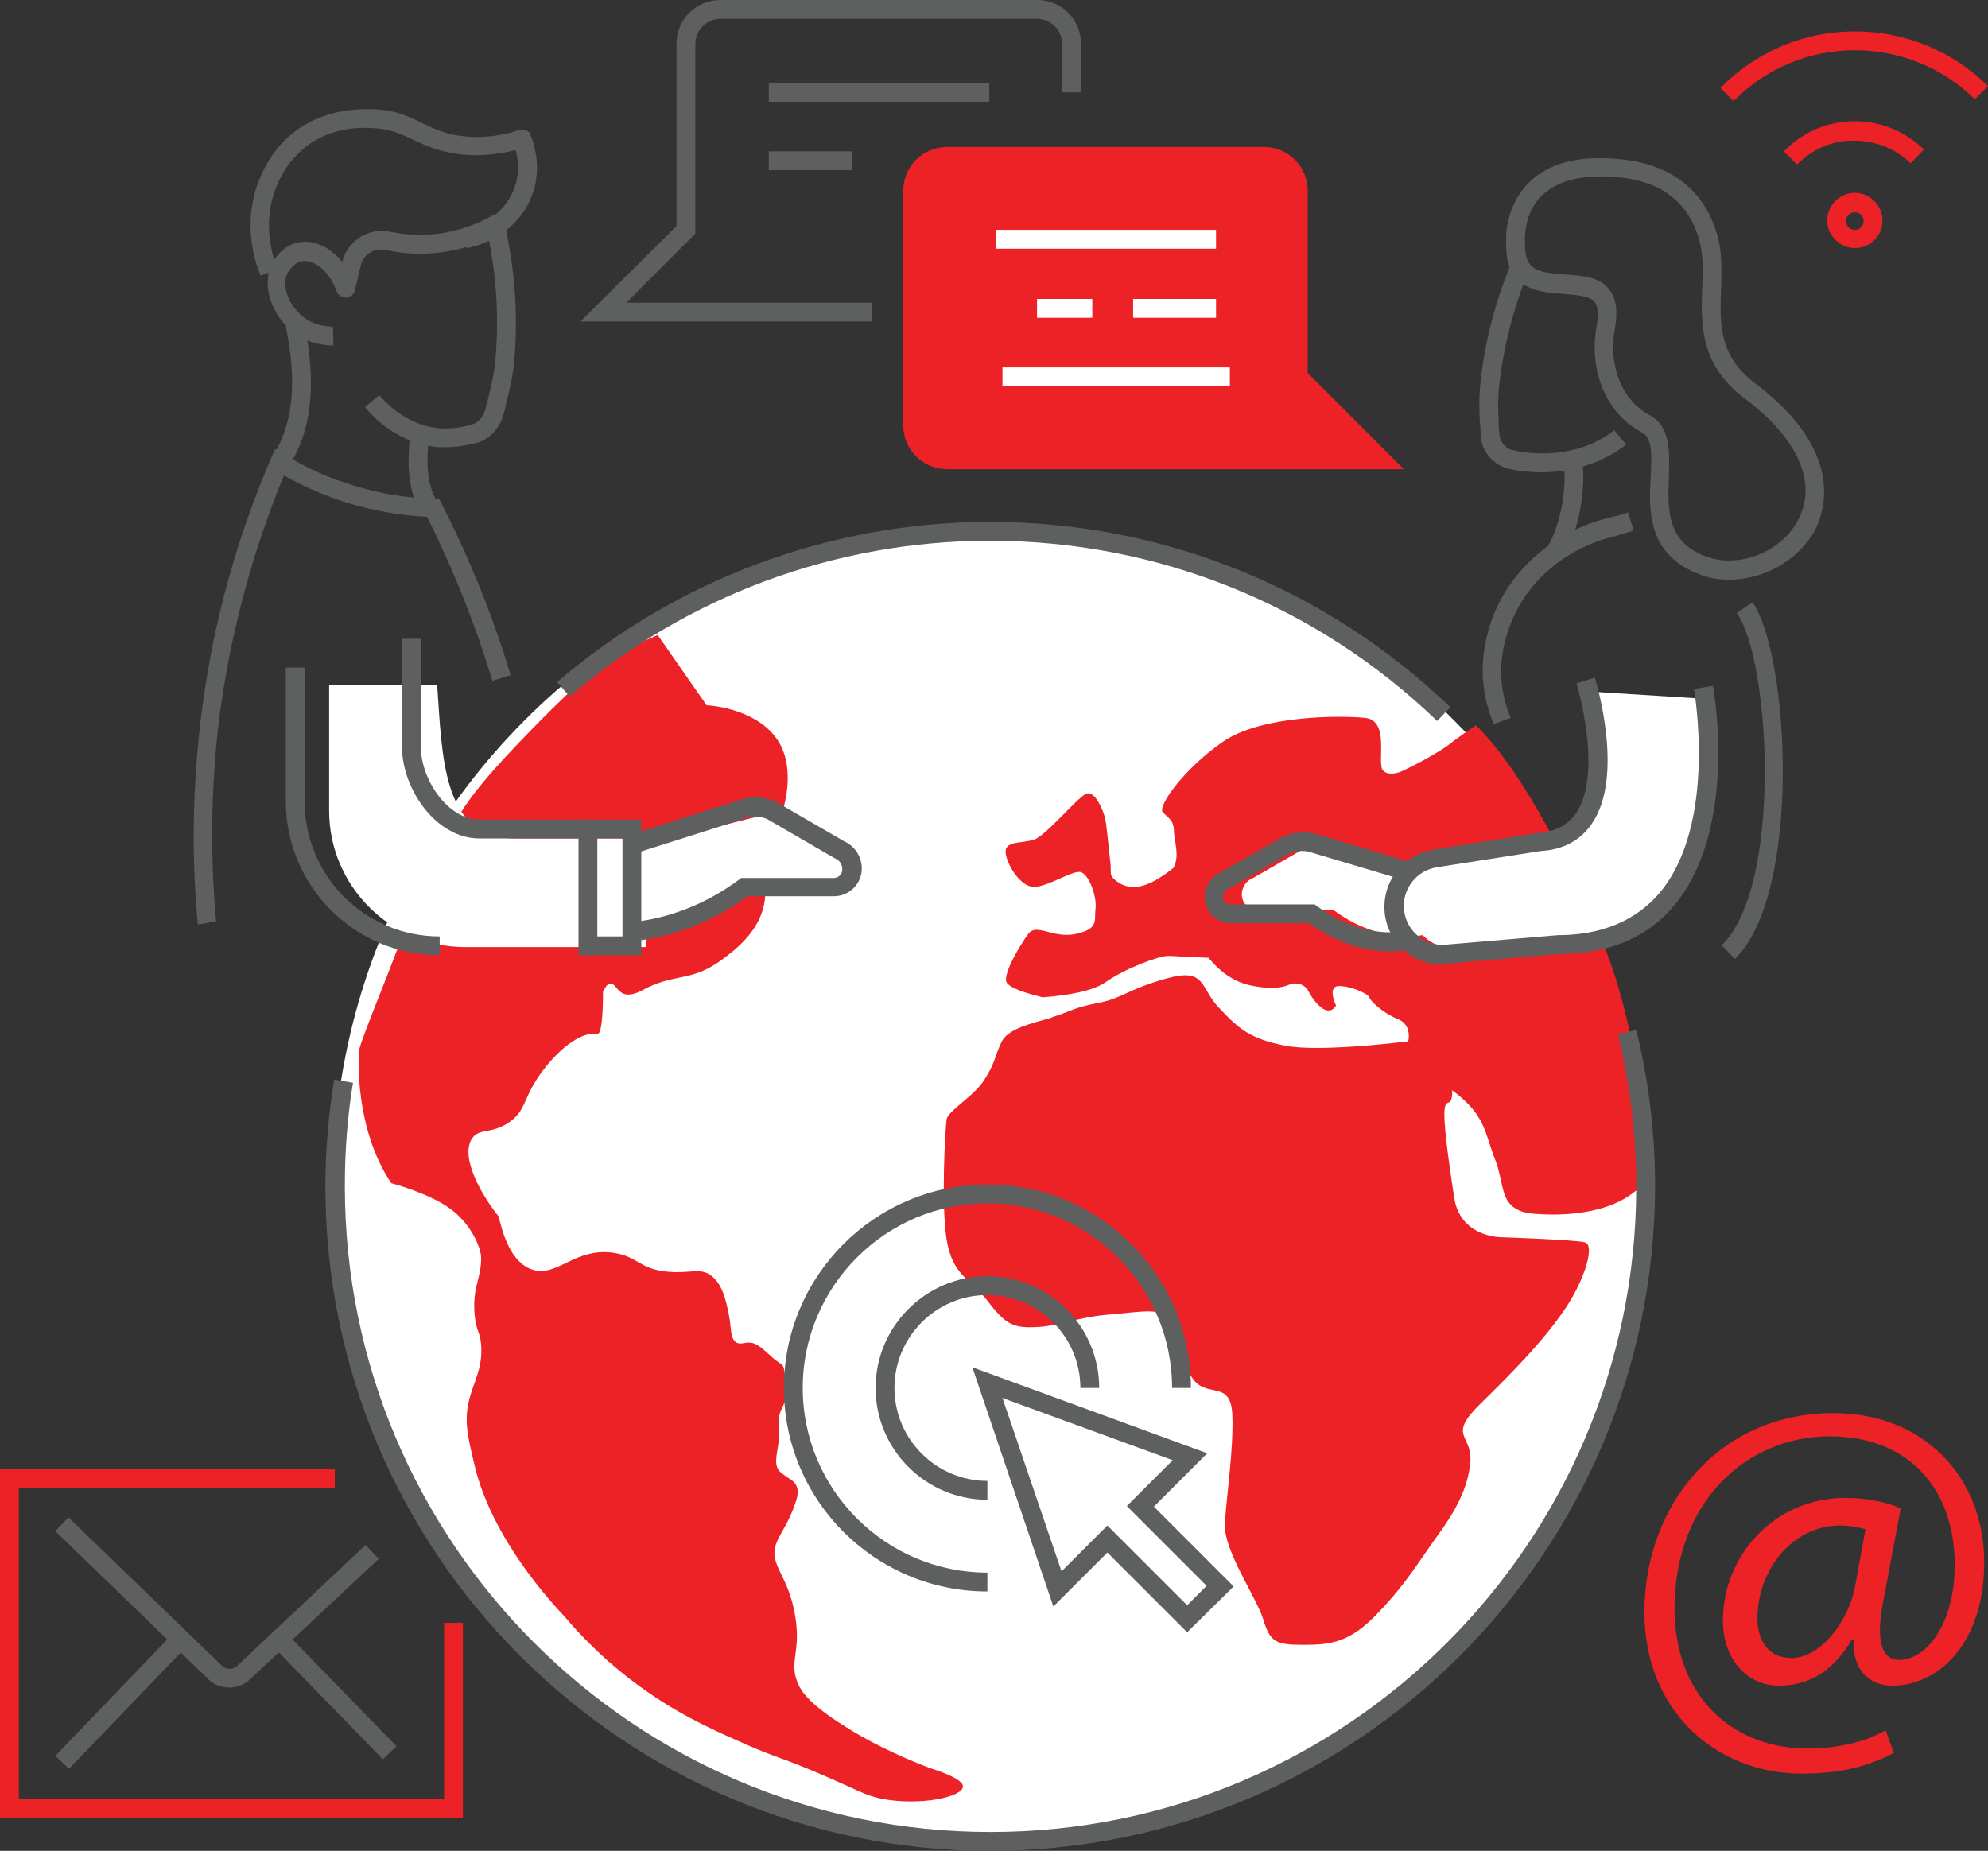 <?xml version="1.0" encoding="utf-8"?>
<!-- Generator: Adobe Illustrator 24.1.2, SVG Export Plug-In . SVG Version: 6.00 Build 0)  -->
<svg version="1.1" id="Layer_1" xmlns="http://www.w3.org/2000/svg" xmlns:xlink="http://www.w3.org/1999/xlink" x="0px" y="0px"
	 width="316.5px" height="294.7px" viewBox="0 0 316.5 294.7" style="enable-background:new 0 0 316.5 294.7;" xml:space="preserve"
	>
<rect x="0" y="0" width="316.5" height="294.7" fill="#333333" stroke="none"/>
<style type="text/css">
	.st0{fill:#FFFFFF;}
	.st1{fill:#EC2227;}
	.st2{fill:#5E5F5F;}
</style>
<circle class="st0" cx="157.5" cy="188.5" r="104.5"/>
<g>
	<path class="st1" d="M261.2,173.6c0.5,0.7,1.7,14.9-0.9,16.1c-5.2,4.3-14,3.7-15.5,3.6c-2-0.1-3.3-0.5-4.2-1.4
		c-1.6-1.5-1.4-4.2-2.5-7.1c-1.8-4.5-1.5-7.2-6.9-11.2c0,5.3-3-4.5,0.3,17c0.9,6.3,7.2,6.4,7.5,6.4c0,0,11.7,0.4,13.3,0.8
		c1.7,0.4,0,6.1-3.4,11c-3.4,4.9-7.9,9.5-13.2,14.7c-5.3,5.2-1.4,4.8-1.6,9.1c-0.3,4.4-2.6,8.3-5.3,12c-2.7,3.7-4.8,7.4-9.3,12.1
		c-4.5,4.8-7.5,5.2-12,5.2c-4.5,0-5.3-0.5-6.4-4.1c-1.1-3.5-6.2-10.8-6.1-15c0.2-4.2,1.4-11.8,1.2-17.4c-0.2-5.6-3.7-2.9-6-5.5
		c-2.3-2.6-0.9-6.2-2.9-9.1c-1.9-2.9-5.5-1.9-10.6-1.5c-5.2,0.4-8.2,1.9-11.8,2c-3.6,0.2-4.9-0.5-7.7-4.2c-2.9-3.6-5.6-4.1-6.5-9.8
		c-0.9-5.7-0.2-17.7,0-19c0.1-1.4,4.4-3.7,6.1-6.5c1.8-2.9,1.4-3.3,2.7-6c1.1-2.1,5-2.9,7.7-3.7c0.1,0,0.2,0,0.2-0.1
		c3.5-1.1,3.3-1.5,7.4-2.3c4.1-0.8,4.5-2.1,10.9-3.9c6.4-1.8,5.3,1.5,8.4,4.7c3.1,3.3,4.9,4.9,10.5,6c5.6,1.1,19.6-0.7,19.6-0.7
		s0.7-2.7-1.8-3.6c-2.4-1-4.4-3-4.4-3.4c0-0.4-2.7-1.8-4.8-1.8c-2,0-0.5,3.1-0.5,3.1s-1,2.1-3.2-0.5c-0.5-0.6-0.9-1.2-1.2-1.8
		c-0.6-1.1-1.9-1.5-3.1-1c-1.1,0.5-2.9,0.7-5.6,0.2c-3-0.5-5.3-2.2-7.2-4.5c-3.1-0.1-5.8-0.3-6.4-0.3c-1.5,0-6.9,2-10,4.2
		c-2,1.4-6,2.1-10,2.4c-2-0.5-5.4-1.4-5.8-2.5c-0.4-1.5,2.2-5.8,3.5-7.6c1.4-1.8,3.9,0.8,7.6,0c3.7-0.8,2.9-2.2,3.1-3.9
		c0.3-1.8-0.9-5.3-2.2-5.9c-1.2-0.5-4.6,1.9-7.2,2.3c-2.6,0.4-5-4.1-4.9-5.7c0.1-1.6,2.6-1.2,4.5-1.8c1.9-0.6,6.9-6.7,8.3-7.3
		c1.4-0.7,2.9,2.9,3.1,4.2c0.2,1,0.5,4.4,0.8,7c0.1,0.8-0.1,1.7,0.3,2.1c2,2.1,4.3,1.7,6.2,0.8l0,0c0.2-0.1,0.4-0.2,0.6-0.3
		c1.2-0.7,2.3-1.5,2.9-2c1.1-1.9,0.1-4.4,0.1-5.8c0-1.9-1-2.2-1.8-3.1c-0.8-1,3.5-7,9.6-11.2c6.1-4.2,18.5-4.2,22.6-3.8
		c4.1,0.4,1.8,7.3,2.9,8.4c1.1,1.1,3.2,0,3.2,0s5.5-2.6,8-4.7c0.4-0.3,3-2.2,3.6-2.5c6.3,6.2,12.9,18,19.3,32.6
		C258.4,157,260.1,167.1,261.2,173.6z"/>
	<path class="st1" d="M134.7,275c-6.1-3.8-7.1-5.8-7.5-6.6c-1.8-3.7,0.4-5.1-0.6-11.1c-1.1-6.7-4.3-8.1-3-11.6
		c0.6-1.6,2-3.2,3.1-6.6c0.3-0.9,0.5-1.9,0-2.7c-0.3-0.6-1-0.9-2.1-1.7c-2.1-1.5-0.3-3.7-0.6-7.4c-0.3-3.7,1.5-2.7,1.1-6.9
		c-0.4-4.1-0.2-2.4-2.4-4.5c-1.2-1.1-1.9-1.7-2.7-2c-1.3-0.4-1.8,0.3-2.7-0.1c-1.1-0.6-0.8-2.2-1.3-4.7c-0.4-1.8-0.9-4.6-2.8-6
		c-1.7-1.3-3.2-0.3-6.8-0.6c-4.6-0.4-4.8-2.4-8.6-3c-6.3-1-9.2,4.1-13.2,2.6c-1.7-0.6-3.9-2.5-5.2-8.4c-2.6-3.2-6.3-9.5-4.2-12.5
		c1.2-1.6,2.9-0.6,5.7-2.4c3.2-2.1,2.1-4.2,6.2-9.2c3.9-4.7,7-5.3,7.9-4.9c0,0,0.1,0,0.1,0c0.7-0.1,0.9-3.3,0.9-6.8
		c0.3-0.6,0.7-1.3,1.2-1.3c0.7,0,1,1.1,2,1.6c1.2,0.5,2.6-0.3,3.2-0.6c5-2.7,7.6-1.2,12.4-4.7c1.9-1.4,6.1-4.4,6.9-9.2
		c0.5-2.9-0.7-3.9,0-7.6c0.7-3.5,2-3.9,3-7.3c0.3-1.1,1.6-5.9-0.3-9.9c-2.9-6-11.3-6.6-11.9-6.6c-2.6-3.7-5.2-7.5-7.8-11.2
		c-2.6,1.2-5.3,2.3-7.9,3.5c-6.4,5.6-11.3,10.6-14.9,14.4c-5.3,5.6-7,8.1-7.9,9.4c-2.7,4-4.2,7.3-6.9,13.4
		c-1.5,3.4-2.9,6.8-5.4,13.4c-2.9,7.3-4.3,10.9-4.5,11.9c-0.2,1.2-0.7,12.7,5.1,21.3c0,0,5.8,1.5,9.3,4c3.5,2.5,5,6.4,5,7.9
		c0,3.5-1.5,4.7-1,9.4c0.3,2.4,0.8,2.3,1,4.4c0.3,3.9-1.3,6-2,9.2c-0.7,3.2-0.1,5.6,1,10.2c2.8,11.6,12.3,21.8,14.2,23.8
		c4.9,5.8,9.8,9.7,13.3,12.1c6,4.2,11.7,6.6,16,8.5c4.8,2.1,5.3,1.9,11.8,4.7c5.8,2.5,6.7,3.2,9.4,3.8c6.3,1.2,12.9-0.3,13-1.9
		c0.1-0.6-0.9-1.6-5.3-3C142.2,279.3,137.7,276.9,134.7,275z"/>
</g>
<path class="st0" d="M133.9,136.3l-10.1-5.8c-1.2-0.5-2.6-0.6-3.9-0.3l-16.9,4.2v-0.9H81.8c-11.4,0-11.4-13.2-12.2-24.4l-17.2,0v20
	c0,11.9,9.7,21.7,21.7,21.7h22.2h6.6v-2.8c5.7-1.1,13.1-3.1,16.9-5.9h13.3c1.5,0,2.7-1.2,2.7-2.7
	C135.8,137.9,135.1,136.7,133.9,136.3z"/>
<path class="st0" d="M270.4,111.2l-17.5-1.1c0,0,7.2,23.2-6.8,24.1l-15.6,2.5c-1.4,0.2-2.7,0.9-3.7,1.8l-14.5-4.3
	c-1.2-0.3-2.4-0.2-3.6,0.3l-9.2,5.3c-1.1,0.4-1.8,1.5-1.8,2.6c0,1.4,1.1,2.5,2.5,2.5h12.1c4,3,9.2,4.8,14.2,4
	c1.5,1.5,3.5,2.3,5.8,2.1l16.4-1.4C277.4,149.5,270.4,111.2,270.4,111.2z"/>
<g>
	<path class="st1" d="M301.5,279.1c-4.5,2.4-9.1,3.3-14.7,3.3c-13.5,0-25-9.9-25-25.7c0-17,11.8-31.7,30.1-31.7
		c14.3,0,24,10.1,24,23.8c0,12.4-6.9,19.6-14.7,19.6c-3.3,0-6.3-2.2-6.1-7.3h-0.3c-2.9,4.9-6.7,7.3-11.6,7.3
		c-4.8,0-8.9-3.9-8.9-10.4c0-10.2,8.1-19.5,19.5-19.5c3.5,0,6.7,0.7,8.8,1.7l-2.8,14.9c-1.2,6.3-0.2,9.1,2.5,9.2
		c4.2,0.1,8.9-5.5,8.9-15.1c0-12-7.2-20.5-19.9-20.5c-13.4,0-24.7,10.6-24.7,27.4c0,13.8,9,22.3,21.2,22.3c4.7,0,9.1-1,12.4-2.9
		L301.5,279.1z M297,243.5c-0.8-0.2-2.2-0.6-4.1-0.6c-7.3,0-13.1,6.8-13.1,14.8c0,3.6,1.8,6.3,5.4,6.3c4.8,0,9.1-6.1,10.1-11.2
		L297,243.5z"/>
</g>
<g>
	<g>
		<path class="st1" d="M295.3,39.5c-2.4,0-4.4-2-4.4-4.4c0-2.4,2-4.4,4.4-4.4c2.4,0,4.4,2,4.4,4.4C299.7,37.6,297.7,39.5,295.3,39.5
			z M295.3,33.8c-0.8,0-1.4,0.6-1.4,1.4c0,0.8,0.6,1.4,1.4,1.4c0.8,0,1.4-0.6,1.4-1.4C296.7,34.4,296.1,33.8,295.3,33.8z"/>
	</g>
	<g>
		<path class="st1" d="M286.1,26.2l-2.1-2.1c3-3.1,7-4.8,11.3-4.8c4.1,0,8,1.6,11,4.5l-2.1,2.2c-2.4-2.3-5.6-3.6-8.9-3.6
			C291.8,22.3,288.6,23.7,286.1,26.2z"/>
	</g>
	<g>
		<path class="st1" d="M276,16.1l-2.1-2.1c5.7-5.8,13.3-9,21.4-9c8,0,15.5,3.1,21.2,8.7l-2.1,2.1c-5.1-5-11.9-7.8-19.1-7.8
			C288,8,281.1,10.9,276,16.1z"/>
	</g>
</g>
<g>
	<path class="st2" d="M157.6,294.7c-58.3,0-105.8-47.4-105.8-105.8c0-5.7,0.5-11.4,1.4-17l3,0.5c-0.9,5.4-1.3,11-1.3,16.5
		c0,56.7,46.1,102.8,102.8,102.8s102.8-46.1,102.8-102.8c0-8.2-1-16.3-2.9-24.2l2.9-0.7c2,8.1,3,16.5,3,24.9
		C263.4,247.2,216,294.7,157.6,294.7z"/>
</g>
<g>
	<path class="st2" d="M228.8,114.8c-19.2-18.5-44.5-28.7-71.2-28.7c-24.6,0-48.3,8.8-66.9,24.8l-2-2.3
		c19.1-16.4,43.6-25.5,68.9-25.5c27.5,0,53.5,10.5,73.3,29.5L228.8,114.8z"/>
</g>
<g>
	<g>
		<path class="st2" d="M31.5,147.2c-1.1-11.5-0.8-23.1,0.7-34.5C34,99,37.7,85.7,43.1,73.1l0.7-1.6l1.5,0.9c3.5,2.1,7.2,3.8,11,4.9
			c4.1,1.3,8.4,2,12.7,2.1l0.9,0l0.4,0.8c4.5,8.8,8.2,18,11,27.3l-2.9,0.9c-2.7-8.9-6.2-17.7-10.4-26.1c-4.3-0.2-8.5-1-12.6-2.2
			c-3.5-1.1-7-2.6-10.2-4.4c-4.9,11.9-8.3,24.4-10.1,37.2c-1.5,11.2-1.7,22.6-0.7,33.8L31.5,147.2z"/>
	</g>
	<g>
		<path class="st2" d="M71.1,71.2c-0.4,0-0.8,0-1.2,0c-6.6-0.5-10.7-5-11.8-6.4l2.3-1.9c0.9,1.1,4.3,4.9,9.7,5.3
			c1.7,0.1,3.3-0.1,5-0.6c1.1-0.3,1.9-1.3,2.2-2.5c0.1-0.6,0.3-1.1,0.4-1.6c0.6-2.5,1.1-4.4,1.3-8c0.4-6.2-0.1-12.4-1.4-18.5
			l2.9-0.6c1.4,6.4,1.9,12.9,1.5,19.3c-0.2,3.8-0.8,6-1.4,8.5c-0.1,0.5-0.2,1-0.4,1.6c-0.5,2.2-2.1,4-4.2,4.7
			C74.4,70.9,72.7,71.2,71.1,71.2z"/>
	</g>
	<g>
		<path class="st2" d="M53.1,55c-1.5,0-4.4-0.3-6.8-2.4c-2.8-2.4-4.8-6.9-3-10.6c0.2-0.5,1.6-2.9,4.2-3.4c2.5-0.5,5.1,0.8,7,3.1
			c0.8-3.4,4.2-5.5,7.6-4.8c1.5,0.3,3.1,0.5,4.6,0.5c0.1,0,0.1,0,0.2,0c5.2,0,9.3-1.8,11.9-3.3l1.5,2.6c-2.9,1.7-7.5,3.7-13.4,3.7
			c-0.1,0-0.1,0-0.2,0c-1.8,0-3.5-0.2-5.2-0.6c-1.9-0.4-3.7,0.7-4.1,2.6l-0.9,3.8c-0.1,0.7-0.7,1.1-1.4,1.2c-0.6,0-1.3-0.4-1.5-1
			c-1.2-3.4-3.8-5.2-5.6-4.8c-1.4,0.3-2.1,1.8-2.2,1.8c-1.1,2.2,0.3,5.3,2.3,6.9c1.7,1.5,3.8,1.7,4.9,1.7L53.1,55z"/>
	</g>
	<g>
		<path class="st2" d="M41.5,43.9c-1-2.3-2.9-8.4-0.3-15.1c0.5-1.2,1.9-4.8,5.4-7.6c3.4-2.7,7.8-4,12.9-3.8c3.5,0.1,5.7,1.2,7.7,2.2
			c1.9,0.9,3.7,1.8,6.6,2.1c2.9,0.3,5.9,0,8.9-1c0.8-0.2,1.6,0.1,1.8,0.9c0.6,1.5,1.9,5.6,0,10c-2.7,6.4-9.4,7.8-10.2,7.9l-0.5-3
			c0.2,0,5.8-1,7.9-6.1c1.1-2.5,0.8-4.9,0.4-6.5c-2.9,0.7-5.8,1-8.6,0.7c-3.5-0.4-5.7-1.4-7.6-2.3c-2-0.9-3.7-1.8-6.6-1.9
			c-1.6-0.1-6.7-0.3-10.9,3.2c-2.9,2.4-4.1,5.3-4.5,6.4c-2.2,5.6-0.5,10.9,0.3,12.9L41.5,43.9z"/>
	</g>
	<g>
		<path class="st2" d="M45.7,74.6l-2.5-1.7C46.6,68,47.4,61,45.5,52l2.9-0.6C50.5,61.2,49.6,69,45.7,74.6z"/>
	</g>
	<g>
		<path class="st2" d="M93.6,133.5H76.3c-6.9,0-12.3-7.9-12.3-14.6v-17.2h3v17.2c0,5.2,4.3,11.6,9.3,11.6h17.2V133.5z"/>
	</g>
	<g>
		<path class="st2" d="M70,152.1c-13.5,0-24.5-11-24.5-24.5v-21.3h3v21.3c0,11.9,9.6,21.5,21.5,21.5V152.1z"/>
	</g>
	<g>
		<path class="st2" d="M102.1,149.7l-0.4-3c5.7-0.8,11.2-3.1,15.9-6.6l0.4-0.3h14.7c0.8,0,1.4-0.6,1.4-1.4c0-0.7-0.4-1.4-1.1-1.7
			l-0.2-0.1l-10.7-6.2c-1-0.4-2.1-0.5-3.1-0.2l-17,5.4l-0.9-2.9l17.2-5.5c1.7-0.4,3.5-0.3,5.1,0.4l0.2,0.1l10.7,6.2
			c1.8,0.8,2.9,2.5,2.9,4.4c0,2.4-2,4.4-4.4,4.4H119C114,146.4,108.2,148.8,102.1,149.7z"/>
	</g>
	<g>
		<path class="st2" d="M102.1,152.1h-10v-21.6h10V152.1z M95.1,149.1h4v-15.6h-4V149.1z"/>
	</g>
	<g>
		<path class="st2" d="M67.3,81.9c-2.7-3.8-2.3-8.9-2.1-11.7c0-0.5,0.1-0.9,0.1-1.2h3c0,0.4,0,0.8-0.1,1.4c-0.2,2.4-0.5,6.8,1.6,9.7
			L67.3,81.9z"/>
	</g>
	<g>
		<path class="st2" d="M138.8,51.2H92.4L107.7,36V7c0-3.9,3.1-7,7-7h50.4c3.9,0,7,3.1,7,7v7.7h-3V7c0-2.2-1.8-4-4-4h-50.4
			c-2.2,0-4,1.8-4,4v30.2l-11,11h39.1V51.2z"/>
	</g>
	<g>
		<rect x="122.4" y="13.2" class="st2" width="35.1" height="3"/>
	</g>
	<g>
		<rect x="122.4" y="24.1" class="st2" width="13.2" height="3"/>
	</g>
</g>
<g>
	<path class="st2" d="M276.2,152.7l-2.1-2.2c9.7-9.3,7.8-45.3,2.4-52.9l2.5-1.7C284.9,104.3,286.9,142.3,276.2,152.7z"/>
</g>
<g>
	<path class="st2" d="M237.8,115.3c-2.3-5.6-2.3-11.1-0.2-16.9c3-7.9,10-13.9,18.7-16c1-0.2,2-0.5,2.9-0.8l0.9,2.9
		c-1,0.3-2.1,0.6-3.1,0.9c-7.8,1.9-14,7.2-16.6,14.2c-1.9,5.1-1.9,9.8,0.1,14.7L237.8,115.3z"/>
</g>
<g>
	<path class="st2" d="M245.4,75.2c-3.3,0-5.9-0.6-6.6-1.1c-1.9-1-3.1-3-3.1-5.2c0-0.5,0-1.1-0.1-1.5c-0.1-2.5-0.2-4.6,0.3-8.2
		c0.8-6.1,2.5-12.1,4.9-17.8l2.8,1.2c-2.3,5.4-3.9,11.2-4.7,17c-0.5,3.4-0.4,5.3-0.3,7.7c0,0.5,0,1,0.1,1.6c0,1.1,0.6,2.1,1.6,2.6
		c0.8,0.4,9.9,2.4,16.7-3l1.9,2.3C254.5,74.2,249.4,75.2,245.4,75.2z"/>
</g>
<g>
	<path class="st2" d="M229.6,153.6c-2.3,0-4.5-0.9-6.2-2.4c-1.9-1.7-3-4.2-3-6.8c0-4.5,3.2-8.3,7.7-9.1l16.9-2.7
		c2.6-0.2,4.6-1.2,5.9-3.1c4.4-6.5,0.1-20.6,0.1-20.7l2.9-0.9c0.2,0.6,4.8,15.7-0.5,23.3c-1.8,2.6-4.5,4.1-8.1,4.3l-16.6,2.6
		c-3,0.5-5.2,3.1-5.2,6.1c0,1.8,0.7,3.4,2,4.6c1.3,1.2,3,1.8,4.8,1.6l17.7-1.5c7,0,12.4-2.3,16.2-6.7c9.3-11.1,5.5-32.2,5.5-32.5
		l3-0.5c0.2,0.9,4,22.7-6.1,34.9c-4.3,5.2-10.5,7.8-18.4,7.8l-17.5,1.5C230.1,153.6,229.8,153.6,229.6,153.6z"/>
</g>
<g>
	<path class="st2" d="M221.4,151.5c-4.4,0-9-1.6-13-4.5h-12.5c-2.3,0-4.1-1.9-4.1-4.1c0-1.8,1.1-3.4,2.7-4.1l10-5.7
		c1.5-0.6,3.1-0.7,4.7-0.4l15.8,4.7l-0.9,2.9l-15.8-4.7c-0.9-0.2-1.8-0.1-2.8,0.2l-9.9,5.7c-0.6,0.2-0.9,0.8-0.9,1.4
		c0,0.6,0.5,1.1,1.1,1.1h13.5l0.4,0.3c4.4,3.3,9.8,4.8,14.5,3.9l0.6,2.9C223.7,151.4,222.6,151.5,221.4,151.5z"/>
</g>
<g>
	<path class="st2" d="M248.9,88.7l-2.6-1.5c2.4-4,3.4-10.6,2.4-14.9l2.9-0.7C252.8,76.6,251.6,84.1,248.9,88.7z"/>
</g>
<g>
	<path class="st1" d="M223.5,74.7h-72.7c-3.9,0-7-3.1-7-7V30.4c0-3.9,3.1-7,7-7h50.4c3.9,0,7,3.1,7,7v29L223.5,74.7z"/>
</g>
<g>
	<rect x="158.5" y="36.6" class="st0" width="35.1" height="3"/>
</g>
<g>
	<rect x="180.4" y="47.6" class="st0" width="13.2" height="3"/>
</g>
<g>
	<rect x="165.1" y="47.6" class="st0" width="8.8" height="3"/>
</g>
<g>
	<rect x="159.6" y="58.5" class="st0" width="36.2" height="3"/>
</g>
<g>
	<path class="st2" d="M275.3,92.3c-1.8,0-3.5-0.3-5.1-1c-8-3.2-7.7-10.3-7.4-15.5c0.2-3.8,0.2-6.2-1.5-7c-5.6-3-8.4-9.8-7.1-16.9
		c0.3-1.8,0.2-3.1-0.3-3.8c-0.8-1-2.8-1.1-4.9-1.3c-3.7-0.2-9.4-0.6-9.2-7.9c-0.1-0.8-0.2-5.8,3.3-9.5c2.8-3,7-4.4,12.6-4.2
		c9.5,0.3,15.4,4.4,17.7,12.2c0.8,2.8,0.7,5.8,0.6,8.7c-0.2,5.4-0.4,10.6,5.5,15c14.7,11.1,10.8,20.9,9.3,23.6
		C286,89.4,280.7,92.3,275.3,92.3z M254.8,28.1c-4.3,0-7.4,1.1-9.5,3.2c-2.9,3-2.5,7.3-2.5,7.3c0,0.1,0,0.1,0,0.2
		c-0.1,4.3,2.1,4.6,6.3,4.9c2.7,0.2,5.5,0.3,7.1,2.4c1.1,1.4,1.4,3.5,0.9,6.2c-1.1,5.9,1.1,11.4,5.5,13.8c3.4,1.8,3.2,5.9,3.1,9.8
		c-0.2,5.2-0.4,10.2,5.6,12.6c5.2,2.1,12-0.4,14.8-5.4c3.4-6,0.3-13.2-8.4-19.7c-7.1-5.4-6.9-11.8-6.7-17.5c0.1-2.8,0.2-5.4-0.5-7.8
		c-1.9-6.5-6.8-9.8-14.9-10C255.3,28.1,255,28.1,254.8,28.1z"/>
</g>
<g>
	<g>
		<path class="st2" d="M189,259.9l-12.7-12.7l-8.6,8.6l-12.9-38.1l37.4,13.7l-8.5,8.5l12.7,12.7L189,259.9z M176.3,242.9l12.7,12.7
			l3.1-3.1l-12.7-12.7l7.3-7.3l-27.1-9.9l9.4,27.6L176.3,242.9z"/>
	</g>
	<g>
		<path class="st2" d="M157.2,253.4c-17.9,0-32.4-14.5-32.4-32.4c0-17.9,14.5-32.4,32.4-32.4c17.9,0,32.4,14.5,32.4,32.4h-3
			c0-16.2-13.2-29.4-29.4-29.4c-16.2,0-29.4,13.2-29.4,29.4c0,16.2,13.2,29.4,29.4,29.4V253.4z"/>
	</g>
	<g>
		<path class="st2" d="M157.2,238.8c-9.8,0-17.8-8-17.8-17.8c0-9.8,8-17.8,17.8-17.8c9.8,0,17.8,8,17.8,17.8h-3
			c0-8.2-6.7-14.8-14.8-14.8c-8.2,0-14.8,6.7-14.8,14.8c0,8.2,6.7,14.8,14.8,14.8V238.8z"/>
	</g>
</g>
<g>
	<path class="st2" d="M36.5,268.7c-1.2,0-2.4-0.4-3.3-1.3L8.8,243.8l2.1-2.2l24.4,23.6c0.7,0.7,1.8,0.7,2.5,0L58.2,246l2.1,2.2
		l-20.4,19.1C38.9,268.3,37.7,268.7,36.5,268.7z"/>
</g>
<g>
	
		<rect x="5.9" y="269.4" transform="matrix(0.693 -0.721 0.721 0.693 -189.509 97.125)" class="st2" width="26.5" height="3"/>
</g>
<g>
	
		<rect x="51.8" y="257.9" transform="matrix(0.717 -0.698 0.698 0.717 -173.36 113.734)" class="st2" width="3" height="24.6"/>
</g>
<g>
	<polygon class="st1" points="73.7,289.4 0,289.4 0,233.9 53.3,233.9 53.3,236.9 3,236.9 3,286.4 70.7,286.4 70.7,258.4 73.7,258.4 
			"/>
</g>
</svg>
